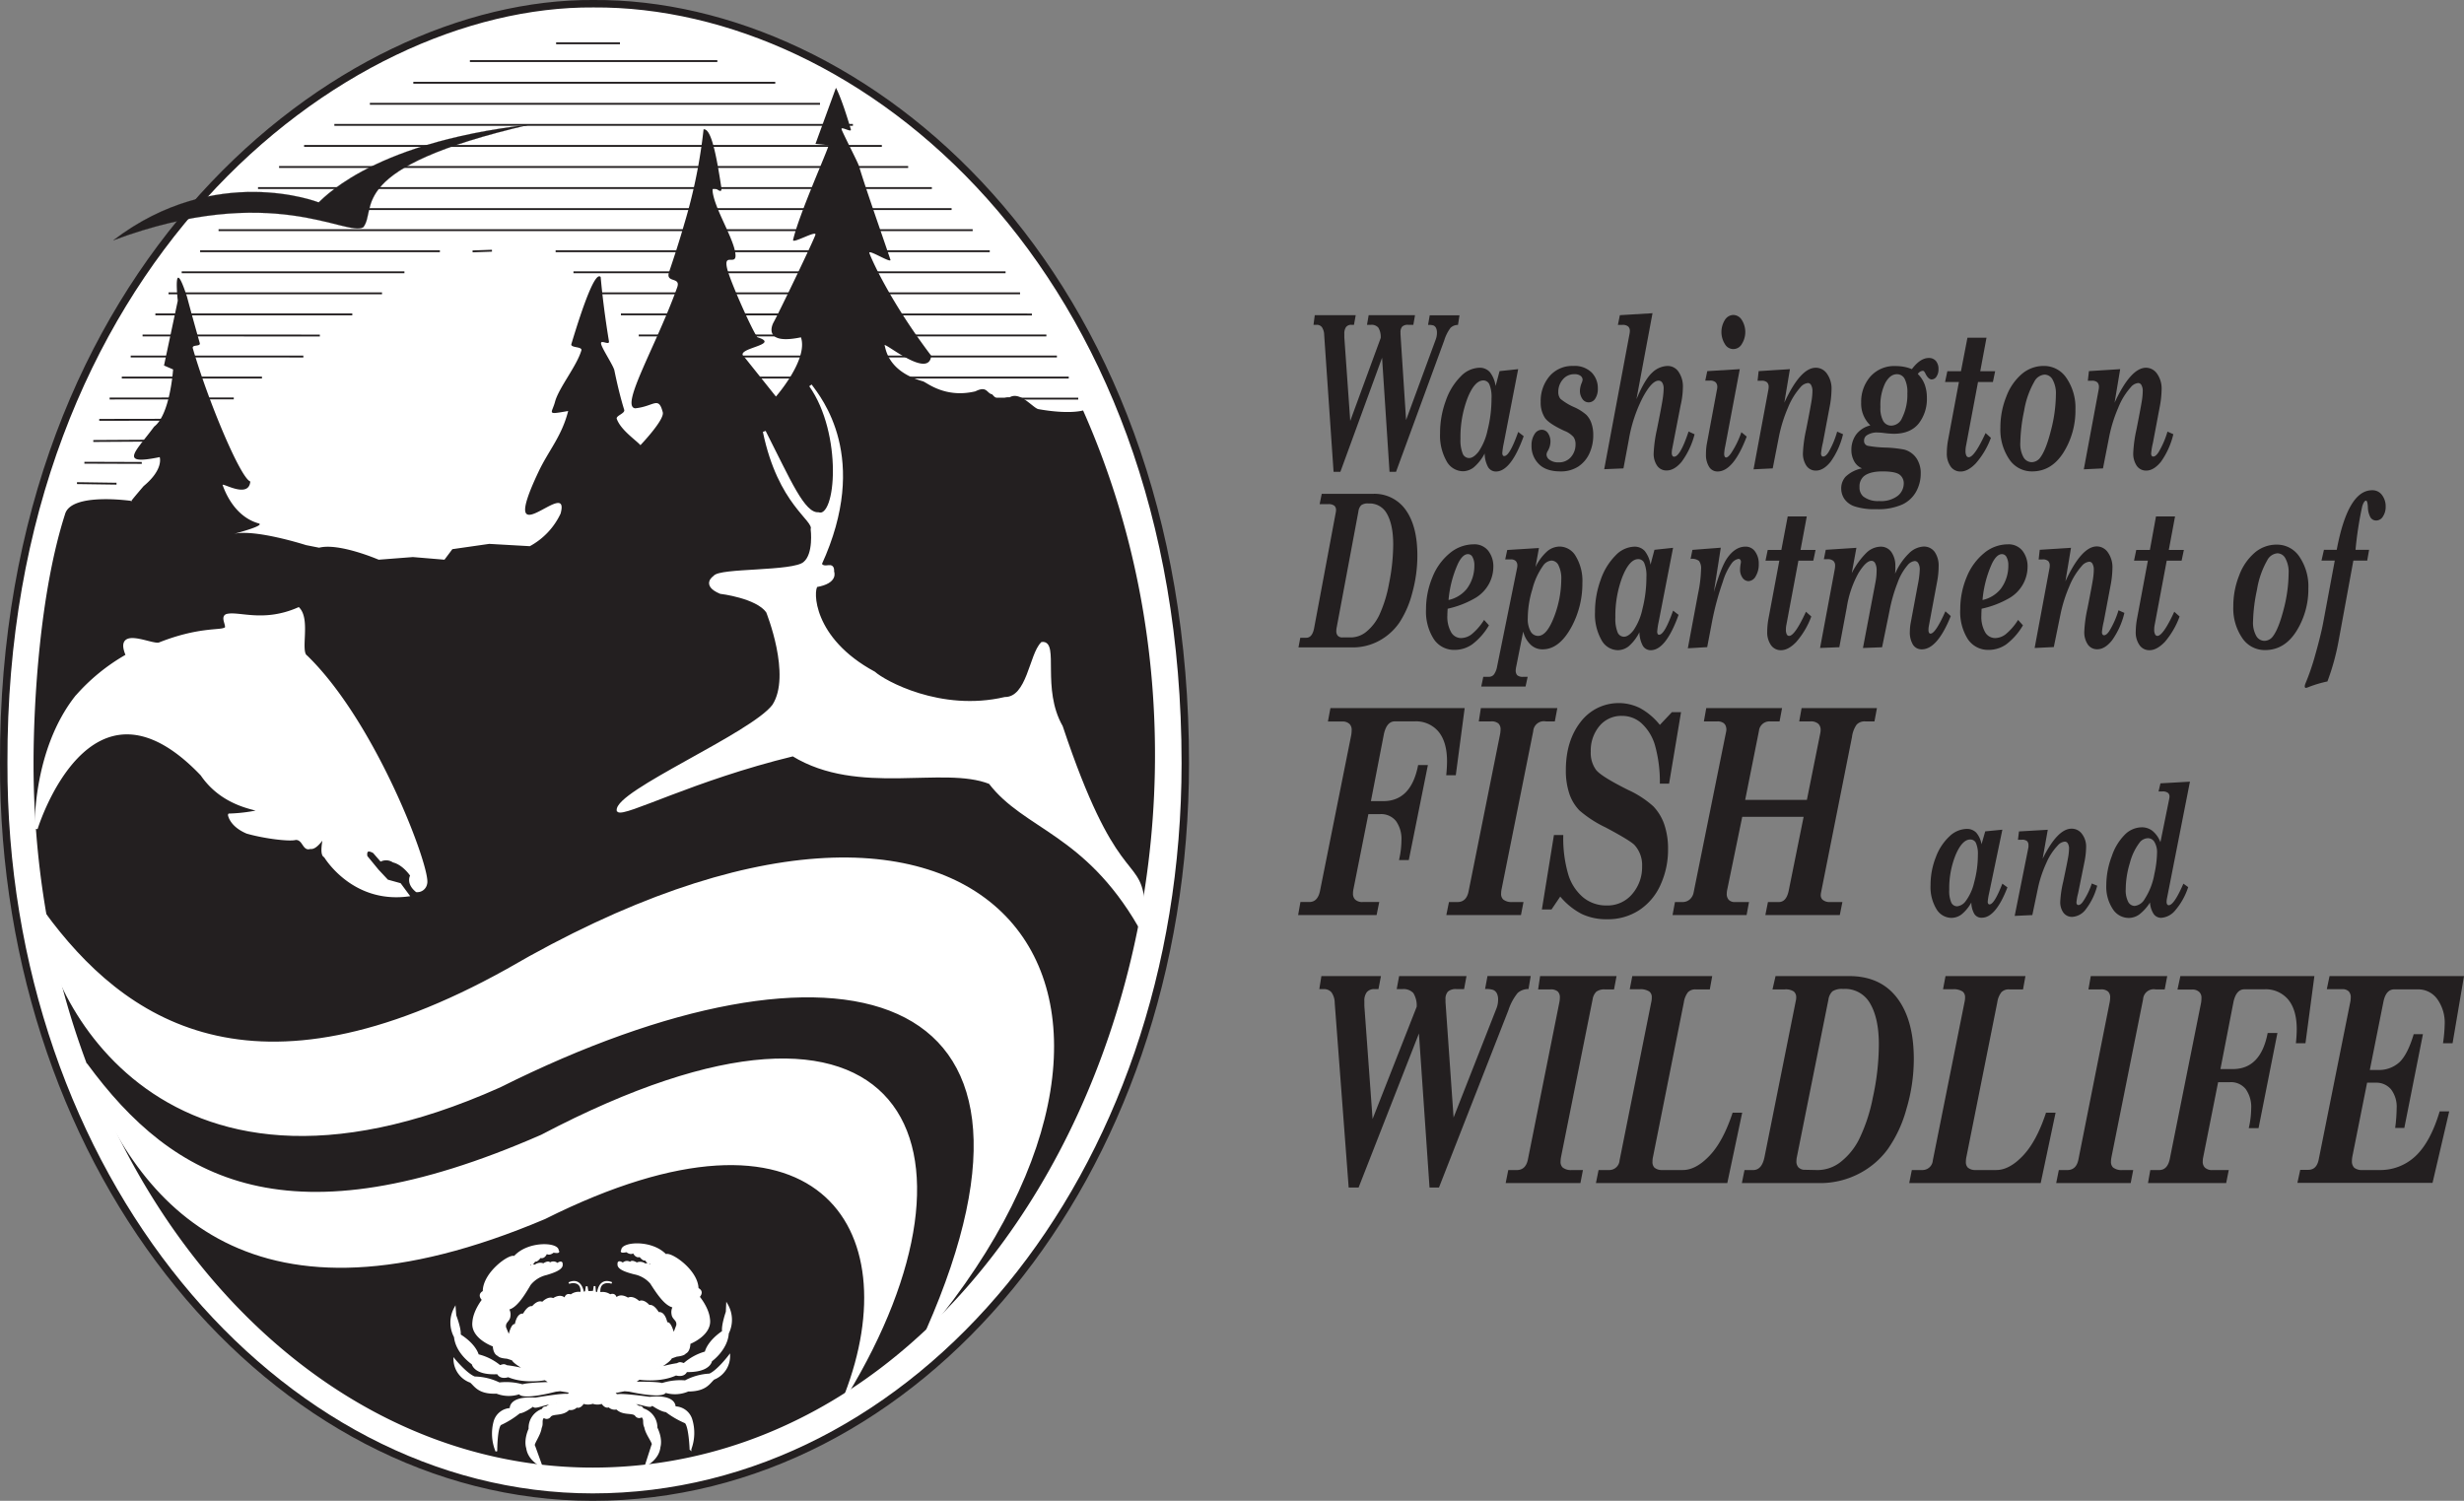 <svg xmlns="http://www.w3.org/2000/svg" viewBox="0 0 661.91 403.18">
  <rect x="0" y="0" width="661.91" height="403.18" fill="#808080" stroke="none"/>
  <defs>
    <style>
      .cls-1, .cls-4, .cls-5 {
        fill: #fff;
      }

      .cls-1, .cls-2, .cls-6 {
        stroke: #231f20;
      }

      .cls-1, .cls-2, .cls-4, .cls-6 {
        stroke-miterlimit: 3.86;
      }

      .cls-1 {
        stroke-width: 2px;
      }

      .cls-1, .cls-3, .cls-4, .cls-5, .cls-6 {
        fill-rule: evenodd;
      }

      .cls-2 {
        fill: none;
        stroke-width: 0.5px;
      }

      .cls-3, .cls-6, .cls-7 {
        fill: #231f20;
      }

      .cls-4, .cls-5 {
        stroke: #fff;
      }

      .cls-4 {
        stroke-width: 0.79px;
      }

      .cls-5 {
        stroke-miterlimit: 3.86;
        stroke-width: 0.46px;
      }

      .cls-6 {
        stroke-width: 0.04px;
      }
    </style>
  </defs>
  <g id="Background">
    <g>
      <path class="cls-1" d="M19.28,232.35C18.88,99.2,109.51,28,177.69,28.47c72-.49,159,70.35,159,204,0,111.74-72.3,197.19-159.21,197.19C92.26,429.65,18.88,343.18,19.28,232.35Z" transform="translate(-18.28 -27.47)"/>
      <g>
        <line class="cls-2" x1="89.82" y1="33.55" x2="229.12" y2="33.55"/>
        <line class="cls-2" x1="81.69" y1="39.2" x2="236.89" y2="39.2"/>
        <line class="cls-2" x1="74.97" y1="44.86" x2="243.96" y2="44.86"/>
        <line class="cls-2" x1="69.31" y1="50.52" x2="250.33" y2="50.52"/>
        <line class="cls-2" x1="65.61" y1="56.17" x2="255.63" y2="56.17"/>
        <line class="cls-2" x1="58.71" y1="61.83" x2="261.29" y2="61.83"/>
        <line class="cls-2" x1="53.76" y1="67.49" x2="118.17" y2="67.49"/>
        <line class="cls-2" x1="45.27" y1="78.8" x2="102.62" y2="78.8"/>
        <line class="cls-2" x1="41.74" y1="84.46" x2="94.64" y2="84.46"/>
        <line class="cls-2" x1="38.3" y1="90.12" x2="85.92" y2="90.14"/>
        <line class="cls-2" x1="171.59" y1="90.12" x2="281.09" y2="90.12"/>
        <line class="cls-2" x1="35.11" y1="95.77" x2="81.49" y2="95.78"/>
        <line class="cls-2" x1="175.57" y1="95.77" x2="283.92" y2="95.77"/>
        <line class="cls-2" x1="174.15" y1="101.43" x2="287.1" y2="101.43"/>
        <line class="cls-2" x1="32.72" y1="101.43" x2="70.37" y2="101.43"/>
        <line class="cls-2" x1="26.66" y1="112.79" x2="57.61" y2="112.74"/>
        <line class="cls-2" x1="25.06" y1="118.47" x2="57.57" y2="118.28"/>
        <line class="cls-2" x1="22.67" y1="124.31" x2="38.08" y2="124.36"/>
        <line class="cls-2" x1="20.68" y1="129.79" x2="31.3" y2="129.94"/>
        <line class="cls-2" x1="48.81" y1="73.15" x2="108.64" y2="73.15"/>
        <line class="cls-2" x1="29.45" y1="107.06" x2="62.8" y2="107.03"/>
        <line class="cls-2" x1="166.8" y1="84.46" x2="277.2" y2="84.49"/>
        <line class="cls-2" x1="149.26" y1="67.49" x2="265.88" y2="67.49"/>
        <line class="cls-2" x1="154.05" y1="73.15" x2="270.13" y2="73.15"/>
        <line class="cls-2" x1="160.42" y1="78.8" x2="274.02" y2="78.8"/>
        <line class="cls-2" x1="176.71" y1="107.09" x2="289.65" y2="107.09"/>
        <line class="cls-2" x1="99.36" y1="27.89" x2="220.28" y2="27.89"/>
        <line class="cls-2" x1="111.03" y1="22.23" x2="208.26" y2="22.23"/>
        <line class="cls-2" x1="126.23" y1="16.41" x2="192.7" y2="16.41"/>
        <line class="cls-2" x1="149.39" y1="11.63" x2="166.54" y2="11.63"/>
        <line class="cls-2" x1="126.95" y1="67.53" x2="132.16" y2="67.35"/>
      </g>
      <path class="cls-3" d="M120,177.83l9.2-.71,8.48.71,2.12-2.83,9.9-1.42,10.91.62a19.22,19.22,0,0,0,8.26-8.75c2.89-10.54-17.58,13.34-5.88-11.34,2.69-5.65,6.21-9.46,7.92-16.23-6,1.06-4.39.72-3.53-2.48,1-3.74,5.85-9.6,7.07-13.79.33-1.12-3-.62-2.68-1.72,3.16-10.5,6.44-19.63,7.87-18,.41,4.69,1.17,10.89,2.22,17.24.22,1.3-2.35-.59-2.11.7s3.3,5.84,3.57,7.14c.78,3.79,1.66,7.43,2.64,10.59.29,1-2.28,1.56-2,2.43,1.07,3,5.11,5.68,6.36,7.07,0,0,6.53-6.81,6-8.84-1.16-4.48-2.33-1.56-7.42-1.06-4.1-.56,5.73-16.95,11.31-32.53,1-2.92-3.26-1-2.18-4.14,1.4-4.12,2.79-8.42,4.05-12.8a140.76,140.76,0,0,0,5.2-25.48c2-.27,3.38,6.53,4.76,15.53.46,3-2.78-1.89-2.29,1.44.67,4.51,5.18,11.62,6,15.91.87,4.47-3.29-.22-2.12,4.59.88,3.6,7,17.19,8.13,18.39,6.68,2.09-6.6,2.92-3.53,5.3L226.72,134s8.74-9.93,6.72-15.91c-10.75,2.24-7.42-3.89-7.42-3.89,1.44-2.58,11-22.44,11.31-23.69s-6.27,2.57-6,1.41c1.55-6.8,9.38-24.21,9.55-25.45l-3.54-.35,5.5-15.06s1.43,2.41,4,11.17c.29,1-2.79-1-2.48,0S248.7,71,249,72c2.09,6.89,6,17.84,8.47,25.22.39,1.18-6-2.92-5.65-1.77.59,1.73,5.65,13.08,16.61,27.58-.58,6.43-12.52-3.68-12.53-2.8.31.59.57,6.92,10.32,9.68,1,.29,5.91,4.64,14.08,2.69,3.15-1.58,3,.53,4.51.81,2.17,2.56,3.09.55,4.64.83,2.83-1.81,6.38,2.89,7.78,3.14,8.43,1.5,12,.35,12,.35,55.86,125.87-15.91,283.9-131.68,284-83,0-150.26-84.68-150.26-189.14,0-16.31,1.67-45.82,8.45-66.95,1.59-6,17.94-3.59,17.94-3.59s-1.6,1.59,3.19-4c5.48-4.54,4.31-7.78,4.31-7.78-11.33,2.35-6.38-1.54-1.48-8.2,4.29-3.24,5.08-15.35,5.08-15.35l-2.44-1.06,3.7-17.42s-1.48-13.13,2.46-1.09c0,0,1.41,5.31,3.44,12.47.31,1.07-2.19.3-1.86,1.44,4.12,14.21,12.82,34.88,15.44,35.76-.42,4.7-7.44.29-7.45.94.22.43,2.56,8.3,9.69,10.32,2,.57-6.72,2.83-6.72,2.83,5.66-1.42,19.44,3,19.44,3l3.53.7C109.35,173.23,120,177.83,120,177.83Z" transform="translate(-18.28 -27.47)"/>
      <path class="cls-4" d="M267.46,384.81c41.72-94.75-24.47-110.82-115-65.57C59.14,361,29.28,290.43,30,272.75c21.21,29,56,53.56,124.61,15.38C284.71,212.47,343.12,293.59,267.46,384.81Z" transform="translate(-18.28 -27.47)"/>
      <path class="cls-4" d="M245.54,402.13c17.33-44.9-7.5-84.3-81-47.53-78.49,33.23-109-3-123.18-41.18,23.34,31.82,54.59,49,122.47,19.26C262.08,281.06,285.85,335.66,245.54,402.13Z" transform="translate(-18.28 -27.47)"/>
      <path class="cls-4" d="M130.22,266.75c-2.63-2.18-1.32-4.08-1.32-4.08s-2-3.13-4.9-3.88a3.67,3.67,0,0,0-3.37-.33l-1.86-2.14c-2.85-1.6-2.17,1.3-2.17,1.3l3.07,3.74,2.6,2.78,3.39.94,2.1,2.84c-14.88,1.87-22.13-10.47-22.13-10.47-1.39-.34.05-6.06.05-6.06s-2.39,4.21-4.08,3.74c-1.74.74-1.61-2.48-3.93-2.41-1.43.47-8.14-.29-13-1.68-4.36-1.85-4.75-4.62-4.75-4.62a43.85,43.85,0,0,0,7.49-.88c3.17-1-8.15-.12-14.89-10C42.16,203.66,28,250.09,28,250.09s-.67-20.65,10.68-35.24a52,52,0,0,1,13.8-11.29c-3.43-7.86,6.7-2.35,8.64-3.12,10.36-4.11,16.24-3.26,17.46-3.95,1.62-.25-1.06-3.3.77-3.72,3.25-.7,9.84,2.31,19.1-1.74,2.89,3.11,0,11.52,2.06,12.83,18.59,18,33.27,57.47,32.12,61A2.29,2.29,0,0,1,130.22,266.75Z" transform="translate(-18.28 -27.47)"/>
      <path class="cls-4" d="M184.34,245.22c-.71-4.95,36-20.48,41.76-28.18,5.3-8.15-1.65-25.28-1.65-25.28-2.85-4-12.62-5.15-12.62-5.15-4.85-2.05-1.63-4.1-1.63-4.1,1.29-2.15,21.21-1.07,24.19-3.76,2.91-2.37,2.06-9.09,2.06-9.09.83-2.72-8.77-6.64-12.85-26.25,6.75,13.23,10.46,22.28,14.49,22.07,5.25,1.75,7-21.62-2.1-34.48,2.53,3.47,15.76,19.41,2.65,48,1.14,1.91,3.47-.74,3.32,2.09,0,0,1.24,2.73-4.37,3.71-1.29,1.16-1.49,14.3,15.5,23.46,2.57,2.34,17.81,10.9,35.14,6.86,6.36,0,6.87-11.73,10-14.8,4.19-.42-.64,12.22,5.16,22.37,14.11,42.33,20.52,35.09,21.93,46.39l-1,7c-14.56-25-30.75-26.12-40.1-38.36-12.6-5-35.28,3.32-52.91-7.47C204.61,236.73,185.83,246.71,184.34,245.22Z" transform="translate(-18.28 -27.47)"/>
      <path class="cls-5" d="M177,374.52l-.86,0-.26-1.46-.22,1.47-.73.26s-.44-4.14-3.83-2.62c.49-.25,3.65-.91,3.34,2.63a3.39,3.39,0,0,0-2.79.66c-1.48-.59-1.57,1-1.57,1-1.25-1.44-3.17,0-3.17,0-1.36-.7-2.91,1-2.91,1-1.24-.71-2.67,1.15-2.67,1.15-1.22-.35-2.4,2-2.4,2-1.72-.34-2.15,2.84-2.15,2.84-1-.59-1.77,3.09-1.77,3.09l-1-2.43c-.27-1.58,1.06-1.72,1.16-3.07a2.82,2.82,0,0,0-.4-1.94c2.07-.41,4-3.37,5.87-6.57a7.92,7.92,0,0,1,4.46-2.76c.73-.26,4.37-1.18,4.1-2.64.11-1.1-1.22-.1-1.22-.1a1.43,1.43,0,0,0-2-.09c-.26-.84-1.71.16-1.71.16a2.21,2.21,0,0,0-2.31.4c-.74-.47-1.45.52-1.45.52l0-1.22c.74.84,1.45-.76,1.45-.76.37.6,1.45-.88,1.45-.88,1.1.47,1.68-1.13,1.68-1.13.75.72,1.83-.27,1.83-.27,2,.33,1.22-.27,1.22-.27.2-2.08-8-2.54-11.69,1.67-1.11-.84-8.34,4.29-8.25,9.29-1.7.89-.21,2.2-.21,2.2s-2.39,3-2.58,6c-.53,4.28,5.48,6.37,5.48,6.37s0,2.07,1.27,2.54c.37.6,2.33.69,2.33.69l1.47.46c.5,1.09,3.95,2.86,3.95,2.86a34.54,34.54,0,0,0-5.51-1.12c-.74-.36-.74-.36-1.83,0a14.67,14.67,0,0,0-5.9-2.95s-.54-2.67-4.86-5.4c.22-1.6-1.19-5.23-1.19-5.23l-.15-1.95a8.1,8.1,0,0,0,0,7.69c.44,4.38,4.76,7.23,4.76,7.23s.42,2.92,6.76,2.57c.76,1.57,2.82.8,2.82.8,4.42,1.88,9.89.81,9.89.81l1.48.95s-6.09.1-7.55.62a16,16,0,0,0-6.23-.5,15.67,15.67,0,0,0-6.62-1.6c-2.21-.81-5.45-4.78-5.45-4.78a6.56,6.56,0,0,0,4.38,6c1.23,1,2.13,3.14,7,2.93a8.88,8.88,0,0,0,6.1.14c.89,1.57,8.66-.4,8.66-.4l1.09-.26,1.22-.14,2.69.44a1.11,1.11,0,0,1-.84.74c-1.34-.22-8.52,1-8.52,1-7.21-.49-6.66,2.8-6.66,2.8a4.67,4.67,0,0,0-4.33,3.37,12.33,12.33,0,0,0,.5,8s0-6.22,1.1-7.22a23.81,23.81,0,0,0,5.06-3.14c1.47-.14,3.87-2,3.87-2-.22,1.35,3.41-.79,6.09-.59a5.45,5.45,0,0,0-2.66,1.15s-.86-.11-1,.62a5.16,5.16,0,0,0-3.57,5.19c-1.4,3.19-.64,5.13-.64,5.13.43,3.29,3.87,4.82,3.87,4.82l-1.93-5.34c-.61-.35,1.54-2.95,1.75-4.91.59-1.23-.16-2.07.8-2.94A1.08,1.08,0,0,0,166,408c.72-1.11,3.42-.18,5.09-2a2.1,2.1,0,0,0,2.06-.65c1,.47,1.82-1,1.82-1a3.89,3.89,0,0,0,2.56,0,3.6,3.6,0,0,0,2.48,0s.88,1.45,1.85.94a2.11,2.11,0,0,0,2.08.58c1.74,1.79,4.41.77,5.16,1.86a1.08,1.08,0,0,0,1.59.21c1,.84.27,1.71.9,2.92.28,1.94,2.52,4.47,1.92,4.84l-1.74,5.4s3.39-1.64,3.7-4.94c0,0,.69-2-.82-5.11a5.17,5.17,0,0,0-3.75-5.06c-.14-.73-1-.59-1-.59a5.54,5.54,0,0,0-2.7-1.06c2.68-.29,6.37,1.72,6.1.39,0,0,2.48,1.78,3.94,1.88a24.23,24.23,0,0,0,5.18,3c1.11,1,1.34,7.17,1.34,7.17a12.35,12.35,0,0,0,.23-8.05,4.69,4.69,0,0,0-4.45-3.22s.43-3.3-6.76-2.56c0,0-7.13-1-8.55-.71a.89.89,0,0,1-.86-.72l2.67-.53,1.22.1,1.1.22s7.84,1.7,8.67.1a8.83,8.83,0,0,0,6.09-.35c4.88,0,5.7-2.18,6.9-3.17a6.57,6.57,0,0,0,4.16-6.18s-3.1,4.08-5.28,5a15.51,15.51,0,0,0-6.55,1.82,16,16,0,0,0-6.21.72c-1.48-.47-7.57-.36-7.57-.36l1.44-1s5.51.88,9.86-1.15c0,0,2.09.7,2.79-.9,6.35.13,6.67-2.8,6.67-2.8s4.21-3,4.5-7.4a8.09,8.09,0,0,0-.25-7.68l-.09,1.95s-1.28,3.68-1,5.27c-4.22,2.87-4.66,5.57-4.66,5.57a14.7,14.7,0,0,0-5.8,3.15c-1.1-.35-1.1-.35-1.83,0a35,35,0,0,0-5.47,1.31s3.39-1.88,3.86-3l1.45-.51s1.95-.16,2.31-.78c1.21-.51,1.17-2.58,1.17-2.58s5.94-2.3,5.25-6.56c-.29-3-2.78-5.93-2.78-5.93s1.44-1.36-.29-2.19c-.08-5-7.49-9.87-8.57-9-3.85-4.08-12-3.32-11.73-1.26,0,0-.73.63,1.22.23,0,0,1.11.95,1.83.21,0,0,.64,1.57,1.73,1.07,0,0,1.12,1.44,1.48.82,0,0,.76,1.58,1.47.71l0,1.22s-.75-1-1.48-.46a2.2,2.2,0,0,0-2.32-.33s-1.48-.95-1.71-.09a1.43,1.43,0,0,0-2,.16s-1.36-1-1.22.14c-.22,1.47,3.46,2.26,4.19,2.49a7.88,7.88,0,0,1,4.56,2.6c2,3.14,4,6,6.09,6.36a2.88,2.88,0,0,0-.33,2c.15,1.34,1.49,1.44,1.27,3l-.93,2.45s-.92-3.64-1.88-3c0,0-.54-3.16-2.25-2.77,0,0-1.26-2.3-2.47-1.91,0,0-1.49-1.8-2.7-1.05,0,0-1.62-1.68-3-.92,0,0-2-1.43-3.17.05,0,0-.15-1.58-1.6-.95a3.43,3.43,0,0,0-2.82-.56c-.42-3.53,2.76-3,3.25-2.74-3.44-1.4-3.73,2.75-3.73,2.75l-.74-.23L178,373l-.22,1.47Z" transform="translate(-18.28 -27.47)"/>
      <path class="cls-6" d="M103.84,81.83S76.3,71,48.76,92c42.67-15.91,62.58-.77,67.11-3.49,3.88-5-5.43-15.91,44.61-27.55C116.26,66,104,82.26,103.84,81.83Z" transform="translate(-18.28 -27.47)"/>
    </g>
    <g>
      <path class="cls-7" d="M371.47,112.14h11l-.47,2.59h-.66a1.74,1.74,0,0,0-1.47.6,3,3,0,0,0-.46,1.78l0,1L381,140.55l8.19-22.31a4.89,4.89,0,0,0-.63-2.73,2.36,2.36,0,0,0-2-.78h-1.06l.45-2.59H398.4l-.45,2.59h-1.38a2.13,2.13,0,0,0-1.62.49,2.27,2.27,0,0,0-.45,1.56l0,.53,1.5,23,8-21.74a5,5,0,0,0,.29-1.68,2.94,2.94,0,0,0-.22-1.26,1.45,1.45,0,0,0-.67-.71,4.13,4.13,0,0,0-1.5-.16l.45-2.59h8l-.41,2.59a2.84,2.84,0,0,0-2,.78,11.08,11.08,0,0,0-1.7,3.4l-12.94,35.28h-1.75l-2-30.64-11.2,30.64h-1.83L374,117.48a3.92,3.92,0,0,0-.61-2.11,1.7,1.7,0,0,0-1.44-.64h-.82Z" transform="translate(-18.28 -27.47)"/>
      <path class="cls-7" d="M420.05,131.17l1.06-4,5-.53-3.87,19.9a18.88,18.88,0,0,0-.39,2.59,1.25,1.25,0,0,0,.13.64.4.4,0,0,0,.38.22c1,0,2.22-2.16,3.76-6.48l1.47,1.14q-3.42,9.49-7.47,9.49A2.43,2.43,0,0,1,418,152.9a7.82,7.82,0,0,1-.89-3.61A12.33,12.33,0,0,1,414.2,153a4.78,4.78,0,0,1-2.95,1.07,5.11,5.11,0,0,1-4.39-2.74,14,14,0,0,1-1.73-7.5,24.94,24.94,0,0,1,1.55-8.74,17,17,0,0,1,4-6.5,7.24,7.24,0,0,1,5-2.33,3.64,3.64,0,0,1,2.82,1.17A7.88,7.88,0,0,1,420.05,131.17Zm-3.28-1.5q-2.37,0-4.27,4.76a29.38,29.38,0,0,0-1.89,10.91,9.73,9.73,0,0,0,.6,4,1.86,1.86,0,0,0,1.72,1.18c.79,0,1.64-.57,2.54-1.71a16,16,0,0,0,2.41-5.74,34.64,34.64,0,0,0,1.07-8.55,8.93,8.93,0,0,0-.58-3.8A1.76,1.76,0,0,0,416.77,129.67Z" transform="translate(-18.28 -27.47)"/>
      <path class="cls-7" d="M432.16,135.43a10.25,10.25,0,0,1,2.37-6.89,8,8,0,0,1,6.36-2.76,6.54,6.54,0,0,1,4.95,1.75,6,6,0,0,1,1.67,4.31,4.77,4.77,0,0,1-.7,2.72,2.09,2.09,0,0,1-1.77,1,2,2,0,0,1-1.68-.92,3.74,3.74,0,0,1-.66-2.25,5.75,5.75,0,0,1,.49-2.09,2.8,2.8,0,0,0,.23-.84,1.37,1.37,0,0,0-.52-1,2.56,2.56,0,0,0-1.7-.46,3.88,3.88,0,0,0-3.11,1.43,5,5,0,0,0-1.2,3.3,2.86,2.86,0,0,0,.56,1.87,15.28,15.28,0,0,0,3.73,2.26,12.79,12.79,0,0,1,3.25,2.06,6,6,0,0,1,1.37,2.29,9.52,9.52,0,0,1,.48,3.08,11.68,11.68,0,0,1-1,4.91,8.36,8.36,0,0,1-3,3.59,8.49,8.49,0,0,1-4.81,1.32q-3.9,0-5.83-2a6.74,6.74,0,0,1-1.94-5,5.31,5.31,0,0,1,.8-3,2.31,2.31,0,0,1,1.94-1.19,2,2,0,0,1,1.68.92,3.94,3.94,0,0,1,.66,2.36,5,5,0,0,1-.72,2.42,2.09,2.09,0,0,0-.33.92,1.74,1.74,0,0,0,.7,1.37,3.84,3.84,0,0,0,2.53.77,4.17,4.17,0,0,0,3.33-1.43,5.09,5.09,0,0,0,1.23-3.44,3.31,3.31,0,0,0-.54-1.94,6.37,6.37,0,0,0-2.48-1.67c-2.74-1.27-4.47-2.42-5.2-3.47A7.48,7.48,0,0,1,432.16,135.43Z" transform="translate(-18.28 -27.47)"/>
      <path class="cls-7" d="M453.43,112.14l8.77-.53-4.32,23.12c1.5-3.61,2.93-6,4.27-7.19a6.2,6.2,0,0,1,4.07-1.76,3.5,3.5,0,0,1,3,1.61,6.92,6.92,0,0,1,1.14,4.1,22.64,22.64,0,0,1-.62,4.92l-2.23,11.49a6,6,0,0,0-.14,1.23,1.44,1.44,0,0,0,.17.77.52.52,0,0,0,.45.26q1.65,0,3.9-6.77l1.61.75a21.39,21.39,0,0,1-3.52,7.44c-1.3,1.52-2.63,2.28-4,2.28a3,3,0,0,1-2.54-1.28,5.62,5.62,0,0,1-.93-3.37,36.49,36.49,0,0,1,.88-6.4c.85-4.21,1.36-6.93,1.54-8.14a20.35,20.35,0,0,0,.26-2.8,2.92,2.92,0,0,0-.36-1.57,1.14,1.14,0,0,0-1-.57q-1.84,0-4.29,4.59a39,39,0,0,0-3.71,11.31l-1.44,7.67-5.17.22,6.8-36.34a4,4,0,0,0,.09-.84,1.54,1.54,0,0,0-.45-1.16,2.23,2.23,0,0,0-1.55-.43h-1.21Z" transform="translate(-18.28 -27.47)"/>
      <path class="cls-7" d="M476.91,127.17l8.73-.53-3.91,20.73a11.61,11.61,0,0,0-.28,2,1.62,1.62,0,0,0,.14.74.41.41,0,0,0,.38.26c.36,0,.82-.4,1.37-1.2a24.63,24.63,0,0,0,2.73-5.59l1.43,1.17q-3.57,9.38-7.82,9.38a2.6,2.6,0,0,1-2.28-1.25,6.11,6.11,0,0,1-.84-3.43,15.16,15.16,0,0,1,.25-2.84l2.69-14.41a3.08,3.08,0,0,0,.1-.8,1.69,1.69,0,0,0-.45-1.23,2.13,2.13,0,0,0-1.54-.45h-1.24Zm7-15.09a2.74,2.74,0,0,1,2.27,1.34,6.05,6.05,0,0,1,0,6.48,2.59,2.59,0,0,1-4.54,0,6.11,6.11,0,0,1,0-6.48A2.75,2.75,0,0,1,483.94,112.08Z" transform="translate(-18.28 -27.47)"/>
      <path class="cls-7" d="M511.8,143.42l1.58.7a20.86,20.86,0,0,1-3.35,7.41q-1.9,2.35-3.9,2.36a3,3,0,0,1-2.59-1.3,5.87,5.87,0,0,1-.93-3.49,36.27,36.27,0,0,1,.86-6.24q1.26-6.39,1.48-7.89a17.94,17.94,0,0,0,.21-2.4,3.2,3.2,0,0,0-.34-1.62,1,1,0,0,0-.88-.58,3,3,0,0,0-2,1.14,18.73,18.73,0,0,0-3.38,5.54,38,38,0,0,0-2.38,7.62l-1.69,8.63-5.15.25,4-21.48a3.72,3.72,0,0,0,.06-.64,1.69,1.69,0,0,0-.42-1.24,2.12,2.12,0,0,0-1.56-.43h-1l.29-2.59,8.4-.53-1.5,9q4.32-9.37,8.44-9.38a3.62,3.62,0,0,1,3.05,1.66,6.88,6.88,0,0,1,1.19,4.15,27,27,0,0,1-.54,4.88l-1.79,9.48a19.71,19.71,0,0,0-.49,2.84,1.08,1.08,0,0,0,.15.63.47.47,0,0,0,.42.22c.44,0,.91-.38,1.4-1.12A23.47,23.47,0,0,0,511.8,143.42Z" transform="translate(-18.28 -27.47)"/>
      <path class="cls-7" d="M531.87,126.64q2.25-3,4.54-3a2.39,2.39,0,0,1,1.93.82,3.25,3.25,0,0,1,.68,2.16,3.42,3.42,0,0,1-.53,2,1.56,1.56,0,0,1-1.3.78c-.57,0-1.1-.48-1.6-1.42a4.26,4.26,0,0,0-.44-.75.55.55,0,0,0-.39-.14,1.74,1.74,0,0,0-1.29.86,7.65,7.65,0,0,1,1.83,2.78,10.05,10.05,0,0,1,.6,3.57,10.69,10.69,0,0,1-2.24,7Q531.42,144,527,144a24.24,24.24,0,0,1-2.57-.2,16.64,16.64,0,0,0-1.75-.14,4.87,4.87,0,0,0-3,.81,1.7,1.7,0,0,0-.65,1.42,1.3,1.3,0,0,0,.94,1.33,29.7,29.7,0,0,0,4.64.48,32.37,32.37,0,0,1,5.22.55,5.85,5.85,0,0,1,3.28,2.33,7.14,7.14,0,0,1,1.14,4.1,10,10,0,0,1-1.2,4.8,8.22,8.22,0,0,1-3.73,3.51,15.93,15.93,0,0,1-7,1.27,17.28,17.28,0,0,1-5.82-.75,5.47,5.47,0,0,1-2.79-2.05,5,5,0,0,1-.82-2.74,4.68,4.68,0,0,1,1.16-3.17,8.84,8.84,0,0,1,4.43-2.26,4.17,4.17,0,0,1-2.11-1.91,6.14,6.14,0,0,1-.75-3,7,7,0,0,1,1.24-4.12,6.7,6.7,0,0,1,3.86-2.51,8.07,8.07,0,0,1-2.47-6.15,10.24,10.24,0,0,1,2.45-6.94,8.55,8.55,0,0,1,6.84-2.85,12.64,12.64,0,0,1,2.22.2A10.37,10.37,0,0,1,531.87,126.64ZM524,154.11c-2.3,0-4,.44-5.06,1.33a3.57,3.57,0,0,0-1.13,2.87,3.17,3.17,0,0,0,1,2.53,6.37,6.37,0,0,0,4.29,1.23,7.34,7.34,0,0,0,5-1.42,4.27,4.27,0,0,0,1.59-3.26,2.89,2.89,0,0,0-1.12-2.41Q527.38,154.11,524,154.11ZM527.84,128c-1.22,0-2.26.8-3.13,2.38a13.62,13.62,0,0,0-1.29,6.45,7.15,7.15,0,0,0,.77,3.77,2.46,2.46,0,0,0,2.21,1.21,3.22,3.22,0,0,0,2.84-2.06,13.94,13.94,0,0,0,1.42-6.62,7.9,7.9,0,0,0-.73-3.89A2.3,2.3,0,0,0,527.84,128Z" transform="translate(-18.28 -27.47)"/>
      <path class="cls-7" d="M546.8,118.2h5.12l-1.68,9h4l-.6,2.89h-4l-3.21,17.08a7.36,7.36,0,0,0-.15,1.45,2.74,2.74,0,0,0,.23,1.26.71.71,0,0,0,.63.42q1.54,0,4.53-6.49l1.43,1.28a21.83,21.83,0,0,1-4.06,6.86q-2.11,2.19-4.07,2.19a3.17,3.17,0,0,1-2.71-1.38,6,6,0,0,1-1-3.58,20.19,20.19,0,0,1,.37-3.68l2.88-15.41h-3.72l.61-2.89h3.66Z" transform="translate(-18.28 -27.47)"/>
      <path class="cls-7" d="M567.32,125.78a7.21,7.21,0,0,1,6.12,3.31,14.09,14.09,0,0,1,2.37,8.4,21.2,21.2,0,0,1-3.2,11.52q-3.21,5.1-8.43,5.1a7.27,7.27,0,0,1-6.18-3.3,14.19,14.19,0,0,1-2.35-8.45,22.19,22.19,0,0,1,1.59-8.35,14.77,14.77,0,0,1,4.19-6.09A9,9,0,0,1,567.32,125.78Zm.19,2.33a3.39,3.39,0,0,0-2.74,1.87,23.31,23.31,0,0,0-2.75,7.87A45.13,45.13,0,0,0,561,146.4a7.38,7.38,0,0,0,.84,3.88,2.57,2.57,0,0,0,2.24,1.35,2.89,2.89,0,0,0,2.34-1.33q1.49-2,2.81-7.2a38.92,38.92,0,0,0,1.33-9.67,7.54,7.54,0,0,0-.85-3.91A2.47,2.47,0,0,0,567.51,128.11Z" transform="translate(-18.28 -27.47)"/>
      <path class="cls-7" d="M600.54,143.42l1.57.7a21.05,21.05,0,0,1-3.34,7.41q-1.92,2.35-3.91,2.36a3,3,0,0,1-2.59-1.3,5.87,5.87,0,0,1-.93-3.49,36.27,36.27,0,0,1,.86-6.24q1.26-6.39,1.48-7.89a17.94,17.94,0,0,0,.21-2.4,3.2,3.2,0,0,0-.34-1.62,1,1,0,0,0-.88-.58,2.92,2.92,0,0,0-2,1.14,18.32,18.32,0,0,0-3.38,5.54,38.06,38.06,0,0,0-2.39,7.62l-1.69,8.63-5.15.25,4-21.48a3.72,3.72,0,0,0,.06-.64,1.69,1.69,0,0,0-.42-1.24,2.12,2.12,0,0,0-1.56-.43h-1l.29-2.59,8.4-.53-1.5,9q4.34-9.37,8.44-9.38a3.62,3.62,0,0,1,3,1.66,6.88,6.88,0,0,1,1.19,4.15,27,27,0,0,1-.54,4.88l-1.79,9.48a19.11,19.11,0,0,0-.48,2.84,1.09,1.09,0,0,0,.14.63.47.47,0,0,0,.42.22c.44,0,.91-.38,1.4-1.12A23.84,23.84,0,0,0,600.54,143.42Z" transform="translate(-18.28 -27.47)"/>
      <path class="cls-7" d="M373.34,160.14H387a10.26,10.26,0,0,1,8.94,4.37q3.09,4.37,3.09,12.16a37.26,37.26,0,0,1-1.35,10,26.55,26.55,0,0,1-3.44,8,15.64,15.64,0,0,1-5.37,4.88,14.76,14.76,0,0,1-7.36,1.84H367.09l.49-2.59h1.6c1.09,0,1.79-.87,2.12-2.61l5.8-31a3.1,3.1,0,0,0,.08-.69,1.52,1.52,0,0,0-.45-1.17,2.56,2.56,0,0,0-1.71-.42h-2.24Zm7.84,38.57a6.65,6.65,0,0,0,4.18-1.56,13,13,0,0,0,3.46-4.49,35,35,0,0,0,2.6-8.43,53.22,53.22,0,0,0,1.12-10.51q0-5.4-1.79-8.41a5.22,5.22,0,0,0-4.8-2.58,3,3,0,0,0-2,.46,2.82,2.82,0,0,0-.75,1.63l-5.87,31.36a4.21,4.21,0,0,0-.07.76,1.88,1.88,0,0,0,.33,1.24,1.57,1.57,0,0,0,1.3.53Z" transform="translate(-18.28 -27.47)"/>
      <path class="cls-7" d="M407.17,191c-.05.71-.08,1.29-.08,1.75a8.41,8.41,0,0,0,1,4.54,3.07,3.07,0,0,0,2.7,1.59,4.81,4.81,0,0,0,2.8-1,15.88,15.88,0,0,0,3.36-3.87l1.31,1.45a17.38,17.38,0,0,1-4.48,5.1,8.19,8.19,0,0,1-4.72,1.5,6.52,6.52,0,0,1-5.64-2.94,13.68,13.68,0,0,1-2.06-8,22.14,22.14,0,0,1,1.72-8.59,15.92,15.92,0,0,1,4.68-6.47,10.09,10.09,0,0,1,6.4-2.36,4.7,4.7,0,0,1,3.9,1.72,6.78,6.78,0,0,1,1.38,4.37,9.73,9.73,0,0,1-1.11,4.41,9.93,9.93,0,0,1-3.6,3.84A25.68,25.68,0,0,1,407.17,191Zm.23-2.34a8.72,8.72,0,0,0,4.86-2.94,10.3,10.3,0,0,0,2.08-6.3,4.51,4.51,0,0,0-.48-2.27,1.39,1.39,0,0,0-1.2-.82c-1,0-1.85.83-2.68,2.47A30,30,0,0,0,407.4,188.69Z" transform="translate(-18.28 -27.47)"/>
      <path class="cls-7" d="M430.76,179.8a13.77,13.77,0,0,1,3.16-4.24,5.27,5.27,0,0,1,3.37-1.26,5.06,5.06,0,0,1,4.33,2.66,12.81,12.81,0,0,1,1.74,7.11,24.48,24.48,0,0,1-2.89,11.75q-3.29,6.09-7.78,6.09a4.53,4.53,0,0,1-3.23-1.25,7.33,7.33,0,0,1-2-3.52l-1.86,9.34a5.57,5.57,0,0,0-.15,1.06,1.88,1.88,0,0,0,.4,1.32,2.22,2.22,0,0,0,1.6.43h1.21l-.57,2.62h-11.9l.55-2.62h1.48a1.72,1.72,0,0,0,1.4-.65,5.31,5.31,0,0,0,.84-2.16L425.83,180a2.91,2.91,0,0,0,.06-.57,1.72,1.72,0,0,0-.42-1.24,1.82,1.82,0,0,0-1.36-.44h-1.48l.54-2.53,8.52-.53Zm4.29-1.74a3.07,3.07,0,0,0-2.29,1.45,18.79,18.79,0,0,0-2.85,6.29,26.87,26.87,0,0,0-1.22,7.74,6.81,6.81,0,0,0,.76,3.55,2.29,2.29,0,0,0,2,1.21c1.6,0,3-1.72,4.32-5.14a28.54,28.54,0,0,0,1.92-10,7.92,7.92,0,0,0-.73-3.79A2.17,2.17,0,0,0,435.05,178.06Z" transform="translate(-18.28 -27.47)"/>
      <path class="cls-7" d="M461.66,179.17l1.06-4,5-.53-3.87,19.9a18.88,18.88,0,0,0-.39,2.59,1.25,1.25,0,0,0,.13.64.4.4,0,0,0,.38.22c1,0,2.22-2.16,3.76-6.48l1.47,1.14q-3.42,9.49-7.47,9.49a2.43,2.43,0,0,1-2.15-1.21,7.93,7.93,0,0,1-.9-3.61,12.17,12.17,0,0,1-2.86,3.75,4.78,4.78,0,0,1-2.95,1.07,5.11,5.11,0,0,1-4.39-2.74,14,14,0,0,1-1.73-7.5,24.94,24.94,0,0,1,1.55-8.74,17,17,0,0,1,4-6.5,7.24,7.24,0,0,1,5-2.33,3.66,3.66,0,0,1,2.82,1.17A7.88,7.88,0,0,1,461.66,179.17Zm-3.28-1.5q-2.37,0-4.27,4.76a29.38,29.38,0,0,0-1.89,10.91,9.73,9.73,0,0,0,.6,4,1.86,1.86,0,0,0,1.72,1.18c.79,0,1.64-.57,2.54-1.71a16,16,0,0,0,2.41-5.74,34.64,34.64,0,0,0,1.07-8.55,8.93,8.93,0,0,0-.58-3.8A1.76,1.76,0,0,0,458.38,177.67Z" transform="translate(-18.28 -27.47)"/>
      <path class="cls-7" d="M472.92,175.19l7.62-.58-1.87,11.94q1.92-6.65,3.49-9c1.46-2.15,3.14-3.23,5-3.23a3.06,3.06,0,0,1,2.58,1.3,5.47,5.47,0,0,1,1,3.35,6.12,6.12,0,0,1-.82,3.3,2.34,2.34,0,0,1-1.92,1.32,2,2,0,0,1-1.62-.9,3.62,3.62,0,0,1-.66-2.19,9.42,9.42,0,0,1,.17-1.64,2.59,2.59,0,0,0,.06-.47.89.89,0,0,0-.18-.55.55.55,0,0,0-.44-.23,2.83,2.83,0,0,0-1.84,1.16,16.42,16.42,0,0,0-2.41,5,75.06,75.06,0,0,0-2.88,10.66l-1.31,6.89-5.2.31,2.75-14.71a36.25,36.25,0,0,0,.8-6.49,3.43,3.43,0,0,0-.54-2.26,3.06,3.06,0,0,0-2.27-.56Z" transform="translate(-18.28 -27.47)"/>
      <path class="cls-7" d="M498.52,166.2h5.12l-1.68,9H506l-.61,2.89h-4l-3.2,17.08a6.71,6.71,0,0,0-.16,1.45,2.74,2.74,0,0,0,.23,1.26.71.71,0,0,0,.63.42q1.54,0,4.53-6.49l1.43,1.28a21.83,21.83,0,0,1-4.06,6.86q-2.11,2.19-4.07,2.19a3.17,3.17,0,0,1-2.71-1.38,6,6,0,0,1-1-3.58,20.19,20.19,0,0,1,.37-3.68l2.89-15.41h-3.72l.6-2.89h3.66Z" transform="translate(-18.28 -27.47)"/>
      <path class="cls-7" d="M527.36,181.6a17.15,17.15,0,0,1,3.76-5.51A6,6,0,0,1,535,174.3a3.53,3.53,0,0,1,3,1.45,6.43,6.43,0,0,1,1.06,3.89,22.41,22.41,0,0,1-.39,4l-2.27,12.17a5.48,5.48,0,0,0-.07.88c0,.64.18,1,.55,1q1.33,0,4-6l1.44,1.28q-3.61,8.94-7.78,8.94a2.71,2.71,0,0,1-2.36-1.23,6.26,6.26,0,0,1-.85-3.56,13,13,0,0,1,.23-2.34l1.9-10.18a24.35,24.35,0,0,0,.53-4.12,3.22,3.22,0,0,0-.37-1.66,1.11,1.11,0,0,0-.95-.63,2.83,2.83,0,0,0-1.91,1.07,15.07,15.07,0,0,0-2.74,4.78,41.92,41.92,0,0,0-2.15,7.51l-2,9.8-5.14.2L522.07,184a17.06,17.06,0,0,0,.33-3.25,4,4,0,0,0-.38-1.94,1.12,1.12,0,0,0-1-.68c-1,0-2.11,1.08-3.47,3.24a27.79,27.79,0,0,0-3.17,9.32l-2,10.65-5.17.2,3.92-21a5.93,5.93,0,0,0,.12-1.11,1.68,1.68,0,0,0-.46-1.27,2.33,2.33,0,0,0-1.68-.46h-.88l.51-2.53,8.23-.53-1.25,6.82a20.63,20.63,0,0,1,4.07-5.61,5.67,5.67,0,0,1,3.64-1.52,3.46,3.46,0,0,1,2.94,1.45,6.41,6.41,0,0,1,1.06,3.87Q527.48,180.31,527.36,181.6Z" transform="translate(-18.28 -27.47)"/>
      <path class="cls-7" d="M550.61,191c-.05.71-.07,1.29-.07,1.75a8.42,8.42,0,0,0,1,4.54,3.09,3.09,0,0,0,2.71,1.59,4.76,4.76,0,0,0,2.79-1,15.88,15.88,0,0,0,3.36-3.87l1.31,1.45a17.51,17.51,0,0,1-4.47,5.1,8.22,8.22,0,0,1-4.73,1.5,6.52,6.52,0,0,1-5.64-2.94,13.68,13.68,0,0,1-2-8,22.13,22.13,0,0,1,1.71-8.59,16,16,0,0,1,4.69-6.47,10,10,0,0,1,6.4-2.36,4.73,4.73,0,0,1,3.9,1.72,6.78,6.78,0,0,1,1.38,4.37,9.73,9.73,0,0,1-1.11,4.41,9.89,9.89,0,0,1-3.61,3.84A25.57,25.57,0,0,1,550.61,191Zm.24-2.34a8.69,8.69,0,0,0,4.85-2.94,10.3,10.3,0,0,0,2.08-6.3,4.52,4.52,0,0,0-.47-2.27,1.4,1.4,0,0,0-1.2-.82c-1,0-1.86.83-2.69,2.47A29.72,29.72,0,0,0,550.85,188.69Z" transform="translate(-18.28 -27.47)"/>
      <path class="cls-7" d="M587.38,191.42l1.58.7a20.86,20.86,0,0,1-3.35,7.41q-1.9,2.35-3.9,2.36a3,3,0,0,1-2.59-1.3,5.87,5.87,0,0,1-.93-3.49,36.27,36.27,0,0,1,.86-6.24q1.26-6.39,1.48-7.89a17.94,17.94,0,0,0,.21-2.4,3.2,3.2,0,0,0-.34-1.62,1,1,0,0,0-.88-.58,3,3,0,0,0-2,1.14,18.73,18.73,0,0,0-3.38,5.54,38,38,0,0,0-2.38,7.62L570,201.3l-5.15.25,4-21.48a3.72,3.72,0,0,0,.06-.64,1.69,1.69,0,0,0-.42-1.24,2.12,2.12,0,0,0-1.56-.43h-1l.29-2.59,8.4-.53-1.5,9q4.33-9.37,8.44-9.38a3.62,3.62,0,0,1,3,1.66,6.88,6.88,0,0,1,1.19,4.15,27,27,0,0,1-.54,4.88l-1.79,9.48a19.71,19.71,0,0,0-.49,2.84,1.08,1.08,0,0,0,.15.63.47.47,0,0,0,.42.22c.44,0,.91-.38,1.4-1.12A23.47,23.47,0,0,0,587.38,191.42Z" transform="translate(-18.28 -27.47)"/>
      <path class="cls-7" d="M597.45,166.2h5.12l-1.68,9h4.05l-.61,2.89h-4l-3.2,17.08a6.71,6.71,0,0,0-.16,1.45,2.6,2.6,0,0,0,.24,1.26.69.69,0,0,0,.62.42c1,0,2.54-2.16,4.53-6.49l1.43,1.28a22,22,0,0,1-4,6.86q-2.13,2.19-4.08,2.19a3.15,3.15,0,0,1-2.7-1.38,5.93,5.93,0,0,1-1-3.58,20.26,20.26,0,0,1,.38-3.68l2.88-15.41h-3.72l.6-2.89h3.66Z" transform="translate(-18.28 -27.47)"/>
      <path class="cls-7" d="M629.89,173.78a7.23,7.23,0,0,1,6.13,3.31,14.16,14.16,0,0,1,2.36,8.4,21.2,21.2,0,0,1-3.2,11.52q-3.21,5.1-8.43,5.1a7.25,7.25,0,0,1-6.17-3.3,14.12,14.12,0,0,1-2.36-8.45,22.19,22.19,0,0,1,1.59-8.35,14.77,14.77,0,0,1,4.19-6.09A9,9,0,0,1,629.89,173.78Zm.19,2.33a3.39,3.39,0,0,0-2.74,1.87,23.31,23.31,0,0,0-2.75,7.87,45.13,45.13,0,0,0-1.07,8.55,7.28,7.28,0,0,0,.85,3.88,2.54,2.54,0,0,0,2.23,1.35,2.89,2.89,0,0,0,2.34-1.33q1.48-2,2.82-7.2a39.35,39.35,0,0,0,1.32-9.67,7.54,7.54,0,0,0-.85-3.91A2.47,2.47,0,0,0,630.08,176.11Z" transform="translate(-18.28 -27.47)"/>
      <path class="cls-7" d="M651.05,175.17h3.65l-.51,2.89h-3.72l-3.89,21.17a63.42,63.42,0,0,1-3.08,11.31,32.21,32.21,0,0,0-4.77,1.39,4.65,4.65,0,0,1-1,.34c-.21,0-.32-.15-.32-.45a2.56,2.56,0,0,1,.23-.83,63.34,63.34,0,0,0,2.36-6.77c1.14-4,1.92-7.12,2.34-9.34l3.14-16.82h-3.57l.66-2.89H646q3-16,9.5-16a3.15,3.15,0,0,1,2.65,1.27,5,5,0,0,1,1,3.13,4.66,4.66,0,0,1-.73,2.64,2.11,2.11,0,0,1-1.79,1.09,1.79,1.79,0,0,1-1.56-.82,6,6,0,0,1-.7-2.8c-.07-1.15-.24-1.72-.52-1.72s-.7.51-1,1.53A95.77,95.77,0,0,0,651.05,175.17Z" transform="translate(-18.28 -27.47)"/>
      <path class="cls-7" d="M375.68,217.69h36.06l-2.39,18.05h-2.57A37.53,37.53,0,0,0,407,232q0-5.22-2.31-8a7.87,7.87,0,0,0-6.39-2.74H393c-1.45,0-2.42,1.1-2.94,3.32l-3.51,18.11h3.32q7.51,0,9.37-9.7h2.62l-5.13,25.53h-2.63a24,24,0,0,0,.65-5.19,8.3,8.3,0,0,0-1.47-5.3,5.09,5.09,0,0,0-4.21-1.85h-3.2l-4.05,20.37a5.47,5.47,0,0,0-.08.9,2.2,2.2,0,0,0,.54,1.64,2.71,2.71,0,0,0,2.05.7h4.46l-.71,3.5H367l.62-3.5H370c1.51,0,2.47-1,2.88-3l8.39-41.88a8,8,0,0,0,.11-1.28,2.21,2.21,0,0,0-.53-1.62,2.64,2.64,0,0,0-2-.71H375Z" transform="translate(-18.28 -27.47)"/>
      <path class="cls-7" d="M416.09,217.69h20.54l-.67,3.58h-2.4a2.87,2.87,0,0,0-3.41,2.66l-8.5,42.44a6.12,6.12,0,0,0-.12,1.12,2.06,2.06,0,0,0,.54,1.6,3.55,3.55,0,0,0,2.42.71h3.05l-.68,3.5H406.81l.71-3.5h2.25c1.62,0,2.6-.92,3-2.78l8.47-42.26a7.2,7.2,0,0,0,.14-1.35,2.09,2.09,0,0,0-.58-1.58,2.84,2.84,0,0,0-2-.56h-3.27Z" transform="translate(-18.28 -27.47)"/>
      <path class="cls-7" d="M464.17,222.21l3.24-3.43h2.45L466.65,238h-2.48a36.31,36.31,0,0,0-1.36-10.49,12.85,12.85,0,0,0-3.55-5.72,7.74,7.74,0,0,0-5.24-2,7.59,7.59,0,0,0-6.09,2.74,10.21,10.21,0,0,0-2.32,6.84,7.72,7.72,0,0,0,1.44,4.95q1.45,1.8,8.66,5.39a26.23,26.23,0,0,1,6.71,4.38,13.31,13.31,0,0,1,2.95,4.89,20,20,0,0,1,1,6.6,22.64,22.64,0,0,1-2,9.55,15.82,15.82,0,0,1-5.69,6.81,15.3,15.3,0,0,1-8.66,2.48,15.52,15.52,0,0,1-6.78-1.39,18.71,18.71,0,0,1-5.83-4.7l-2.34,3.46h-2.59l3.24-20h2.51a34.36,34.36,0,0,0,1.4,10.81,12.94,12.94,0,0,0,4,6,9.74,9.74,0,0,0,6.24,2.12,8.63,8.63,0,0,0,6.88-3.08,11,11,0,0,0,2.65-7.41,8,8,0,0,0-2-5.71q-1.1-1.2-7.81-4.77a31,31,0,0,1-7-4.54,11.81,11.81,0,0,1-2.72-4.47,19.37,19.37,0,0,1-.95-6.41q0-7.82,3.95-12.9a12.85,12.85,0,0,1,16-3.72A17.74,17.74,0,0,1,464.17,222.21Z" transform="translate(-18.28 -27.47)"/>
      <path class="cls-7" d="M476.64,217.69H497l-.67,3.58h-2.54a2.84,2.84,0,0,0-3,2.56l-3.7,18.53h16.58l3.6-17.94a4.34,4.34,0,0,0,.09-.86,2.21,2.21,0,0,0-.65-1.67,3.06,3.06,0,0,0-2.17-.62h-2.93l.64-3.58h20.24l-.67,3.58h-2.46a2.93,2.93,0,0,0-2.32.86,7.35,7.35,0,0,0-1.26,3.35l-8.32,41.83a2.81,2.81,0,0,0-.06.56,1.62,1.62,0,0,0,.48,1.3,2.85,2.85,0,0,0,1.92.63h3.41l-.7,3.5h-20l.7-3.5h2.9c1.36,0,2.25-1,2.68-3.08l4-19.81H486.3l-4.08,19.8a5.31,5.31,0,0,0-.08.87,2.29,2.29,0,0,0,.55,1.64,2.23,2.23,0,0,0,1.7.58h3.73l-.65,3.5H467.58l.65-3.5h2a2.93,2.93,0,0,0,2-.73,3.28,3.28,0,0,0,1-1.78L482,223.9a2.56,2.56,0,0,0-.07-1.21,1.73,1.73,0,0,0-.76-1.05,2.79,2.79,0,0,0-1.54-.37H476Z" transform="translate(-18.28 -27.47)"/>
      <path class="cls-7" d="M550.58,254.28l1-3.47,4.6-.45-3.57,17.1a15.36,15.36,0,0,0-.36,2.23,1,1,0,0,0,.12.55.38.38,0,0,0,.35.19c.89,0,2-1.86,3.46-5.57l1.36,1q-3.15,8.16-6.88,8.15a2.24,2.24,0,0,1-2-1,6.29,6.29,0,0,1-.82-3.09,10.61,10.61,0,0,1-2.64,3.21,4.55,4.55,0,0,1-2.72.92,4.73,4.73,0,0,1-4-2.35,11.4,11.4,0,0,1-1.59-6.45,20.17,20.17,0,0,1,1.42-7.51,14.47,14.47,0,0,1,3.66-5.59,6.92,6.92,0,0,1,4.59-2,3.48,3.48,0,0,1,2.6,1A6.46,6.46,0,0,1,550.58,254.28Zm-3-1.29q-2.17,0-3.93,4.09a23.78,23.78,0,0,0-1.74,9.38,7.84,7.84,0,0,0,.55,3.48,1.73,1.73,0,0,0,1.59,1,3.33,3.33,0,0,0,2.34-1.48,13.37,13.37,0,0,0,2.21-4.93,27.71,27.71,0,0,0,1-7.35,7.25,7.25,0,0,0-.53-3.27A1.62,1.62,0,0,0,547.55,253Z" transform="translate(-18.28 -27.47)"/>
      <path class="cls-7" d="M580.2,264.81l1.46.6a17.52,17.52,0,0,1-3.09,6.37,4.88,4.88,0,0,1-3.59,2,2.84,2.84,0,0,1-2.39-1.11,4.8,4.8,0,0,1-.86-3,28.93,28.93,0,0,1,.8-5.36c.77-3.67,1.23-5.93,1.36-6.78a14.69,14.69,0,0,0,.2-2.07,2.6,2.6,0,0,0-.32-1.39.93.93,0,0,0-.81-.5,2.75,2.75,0,0,0-1.87,1,15.85,15.85,0,0,0-3.11,4.76,31.75,31.75,0,0,0-2.2,6.55l-1.55,7.42-4.74.22,3.7-18.47a3.74,3.74,0,0,0,0-.55,1.44,1.44,0,0,0-.38-1.07,2.06,2.06,0,0,0-1.44-.37h-1l.27-2.23,7.74-.45-1.38,7.78q4-8.07,7.76-8.07a3.41,3.41,0,0,1,2.82,1.43,5.64,5.64,0,0,1,1.1,3.56,22,22,0,0,1-.5,4.2l-1.65,8.15a15.06,15.06,0,0,0-.45,2.44.89.89,0,0,0,.14.54.41.41,0,0,0,.38.19q.62,0,1.29-1A19.38,19.38,0,0,0,580.2,264.81Z" transform="translate(-18.28 -27.47)"/>
      <path class="cls-7" d="M598.65,237.91l7.92-.45-6.13,31.15a5.45,5.45,0,0,0-.14,1.13,1.25,1.25,0,0,0,.15.68.48.48,0,0,0,.42.23q1.43,0,3.94-5.79l1.29.93a18.33,18.33,0,0,1-3.48,6.24,5.32,5.32,0,0,1-3.71,2,2.42,2.42,0,0,1-2.07-1,6.34,6.34,0,0,1-1-3.12,12.1,12.1,0,0,1-2.9,3.24,4.89,4.89,0,0,1-2.82.92,5.1,5.1,0,0,1-4.31-2.44,10.87,10.87,0,0,1-1.71-6.38,21.87,21.87,0,0,1,1.49-7.8,14.81,14.81,0,0,1,3.56-5.83,6.53,6.53,0,0,1,4.47-1.9,4.58,4.58,0,0,1,2.93,1,7.27,7.27,0,0,1,2.09,3L601,242.1a3.4,3.4,0,0,0,.08-.69,1.23,1.23,0,0,0-.43-.95,2.36,2.36,0,0,0-1.51-.37h-1Zm-3.37,14.74a2.91,2.91,0,0,0-2.26,1.2,15.35,15.35,0,0,0-2.57,5.39,24.61,24.61,0,0,0-1.13,7.1,6.82,6.82,0,0,0,.66,3.4,2,2,0,0,0,1.73,1.1,3.53,3.53,0,0,0,2.68-1.82,18,18,0,0,0,2.63-6.78,28.66,28.66,0,0,0,.71-5.6,5.31,5.31,0,0,0-.68-2.94A2,2,0,0,0,595.28,252.65Z" transform="translate(-18.28 -27.47)"/>
      <path class="cls-7" d="M373.25,289.69h16l-.67,3.5h-1a2.57,2.57,0,0,0-2.13.82,3.73,3.73,0,0,0-.66,2.4l0,1.29L387,328.08l11.85-30.15a6.34,6.34,0,0,0-.91-3.69,3.6,3.6,0,0,0-2.94-1.05h-1.52l.65-3.5h18.1l-.65,3.5h-2a3.19,3.19,0,0,0-2.34.67,2.93,2.93,0,0,0-.65,2.11l0,.72,2.17,31,11.54-29.37a6.5,6.5,0,0,0,.42-2.27,3.7,3.7,0,0,0-.33-1.7,2,2,0,0,0-1-.95,6.16,6.16,0,0,0-2.17-.23l.65-3.5h11.61l-.59,3.5a4.31,4.31,0,0,0-2.92,1.06,14.43,14.43,0,0,0-2.47,4.59L404.83,346.5H402.3l-2.85-41.39L383.24,346.5h-2.66l-3.75-49.59a5,5,0,0,0-.87-2.85,2.59,2.59,0,0,0-2.09-.87h-1.18Z" transform="translate(-18.28 -27.47)"/>
      <path class="cls-7" d="M432,289.69h20.54l-.68,3.58H449.5a3.69,3.69,0,0,0-2.39.61,3.64,3.64,0,0,0-1,2.05l-8.5,42.44a7,7,0,0,0-.11,1.12,2.06,2.06,0,0,0,.54,1.6,3.55,3.55,0,0,0,2.42.71h3.05l-.68,3.5H422.75l.7-3.5h2.26c1.61,0,2.6-.92,3-2.78l8.46-42.26a6.45,6.45,0,0,0,.14-1.35,2.13,2.13,0,0,0-.57-1.58,2.85,2.85,0,0,0-2-.56h-3.27Z" transform="translate(-18.28 -27.47)"/>
      <path class="cls-7" d="M456.77,289.69h21.47l-.65,3.58h-3.78a2.71,2.71,0,0,0-2.09.76,5.84,5.84,0,0,0-1.1,2.7l-8.35,41.84a5.51,5.51,0,0,0-.08,1,2.11,2.11,0,0,0,.5,1.55,3,3,0,0,0,2.09.67h5.56q3.53,0,7.2-3.87c2.45-2.58,4.5-6.43,6.18-11.54h2.57l-4,18.91H447l.71-3.5h2.71a2.78,2.78,0,0,0,2.93-2.59l8.57-42.79a5.29,5.29,0,0,0,.08-1,1.88,1.88,0,0,0-.62-1.54,4.28,4.28,0,0,0-2.68-.64h-2.62Z" transform="translate(-18.28 -27.47)"/>
      <path class="cls-7" d="M495.25,289.69H515q8.46,0,12.93,5.91T532.39,312a47,47,0,0,1-2,13.46,34.45,34.45,0,0,1-5,10.73,22.09,22.09,0,0,1-7.77,6.6A22.66,22.66,0,0,1,507,345.3H486.2l.71-3.5h2.31c1.58,0,2.6-1.17,3.07-3.53l8.4-41.92a4.1,4.1,0,0,0,.11-.94,2,2,0,0,0-.65-1.58,3.9,3.9,0,0,0-2.48-.56h-3.24Zm11.34,52.11a10.06,10.06,0,0,0,6.05-2.1,18,18,0,0,0,5-6.07,45,45,0,0,0,3.76-11.39A66.75,66.75,0,0,0,523,308q0-7.29-2.59-11.35a7.67,7.67,0,0,0-7-3.5,4.71,4.71,0,0,0-2.86.62,3.82,3.82,0,0,0-1.09,2.21l-8.49,42.36a5.65,5.65,0,0,0-.11,1,2.39,2.39,0,0,0,.49,1.68,2.36,2.36,0,0,0,1.88.71Z" transform="translate(-18.28 -27.47)"/>
      <path class="cls-7" d="M540.91,289.69h21.47l-.65,3.58H558a2.68,2.68,0,0,0-2.08.76,5.73,5.73,0,0,0-1.1,2.7l-8.36,41.84a6.56,6.56,0,0,0-.08,1,2.07,2.07,0,0,0,.51,1.55,3,3,0,0,0,2.09.67h5.56q3.53,0,7.19-3.87t6.18-11.54h2.57l-4,18.91H531.16l.7-3.5h2.71a2.78,2.78,0,0,0,2.93-2.59l8.57-42.79a5.31,5.31,0,0,0,.09-1,1.91,1.91,0,0,0-.62-1.54,4.3,4.3,0,0,0-2.68-.64h-2.62Z" transform="translate(-18.28 -27.47)"/>
      <path class="cls-7" d="M579.93,289.69h20.54l-.68,3.58h-2.4a2.87,2.87,0,0,0-3.41,2.66l-8.5,42.44a6.12,6.12,0,0,0-.12,1.12,2.06,2.06,0,0,0,.54,1.6,3.58,3.58,0,0,0,2.43.71h3l-.68,3.5H570.64l.71-3.5h2.25c1.62,0,2.61-.92,3-2.78L585,296.76a7.2,7.2,0,0,0,.14-1.35,2.09,2.09,0,0,0-.58-1.58,2.83,2.83,0,0,0-2-.56H579.3Z" transform="translate(-18.28 -27.47)"/>
      <path class="cls-7" d="M604,289.69H640l-2.4,18.05h-2.57a37.53,37.53,0,0,0,.23-3.76q0-5.22-2.31-8a7.86,7.86,0,0,0-6.38-2.74h-5.36c-1.44,0-2.42,1.1-2.93,3.32l-3.52,18.11h3.33q7.5,0,9.36-9.7h2.62L625,330.53h-2.63a24,24,0,0,0,.65-5.19,8.3,8.3,0,0,0-1.47-5.3,5.09,5.09,0,0,0-4.21-1.85h-3.2l-4.05,20.37a5.47,5.47,0,0,0-.08.9,2.2,2.2,0,0,0,.54,1.64,2.72,2.72,0,0,0,2.06.7H617l-.7,3.5h-21l.62-3.5h2.36c1.51,0,2.47-1,2.88-3l8.39-41.88a7,7,0,0,0,.11-1.28,2.17,2.17,0,0,0-.53-1.62,2.64,2.64,0,0,0-2-.71h-3.91Z" transform="translate(-18.28 -27.47)"/>
      <path class="cls-7" d="M644.07,289.69h36.12l-3.07,18.05h-2.57a40.22,40.22,0,0,0,.45-5,10.85,10.85,0,0,0-2-6.88,6.26,6.26,0,0,0-5.17-2.6h-6.37q-2.17,0-2.88,3.16l-3.69,18.49H657a8.15,8.15,0,0,0,5.89-2.12c1.46-1.42,2.73-3.92,3.79-7.5h2.48l-5,25.19h-2.46a42.65,42.65,0,0,0,.4-5.27,7.71,7.71,0,0,0-1.51-5.09,5.14,5.14,0,0,0-4.13-1.79h-2.3l-3.94,19.74a6.78,6.78,0,0,0-.14,1.34,2.38,2.38,0,0,0,.64,1.78,3.34,3.34,0,0,0,2.27.6h4.36a13.79,13.79,0,0,0,9.84-3.76q4-3.78,6.47-12h2.56l-4.48,19.21h-36.3l.76-3.5h2.14c1.51,0,2.45-.92,2.82-2.78l8.5-42.41a6.54,6.54,0,0,0,.11-1.13,2.27,2.27,0,0,0-.55-1.63,2.41,2.41,0,0,0-1.82-.58h-4.06Z" transform="translate(-18.28 -27.47)"/>
    </g>
  </g>
</svg>
